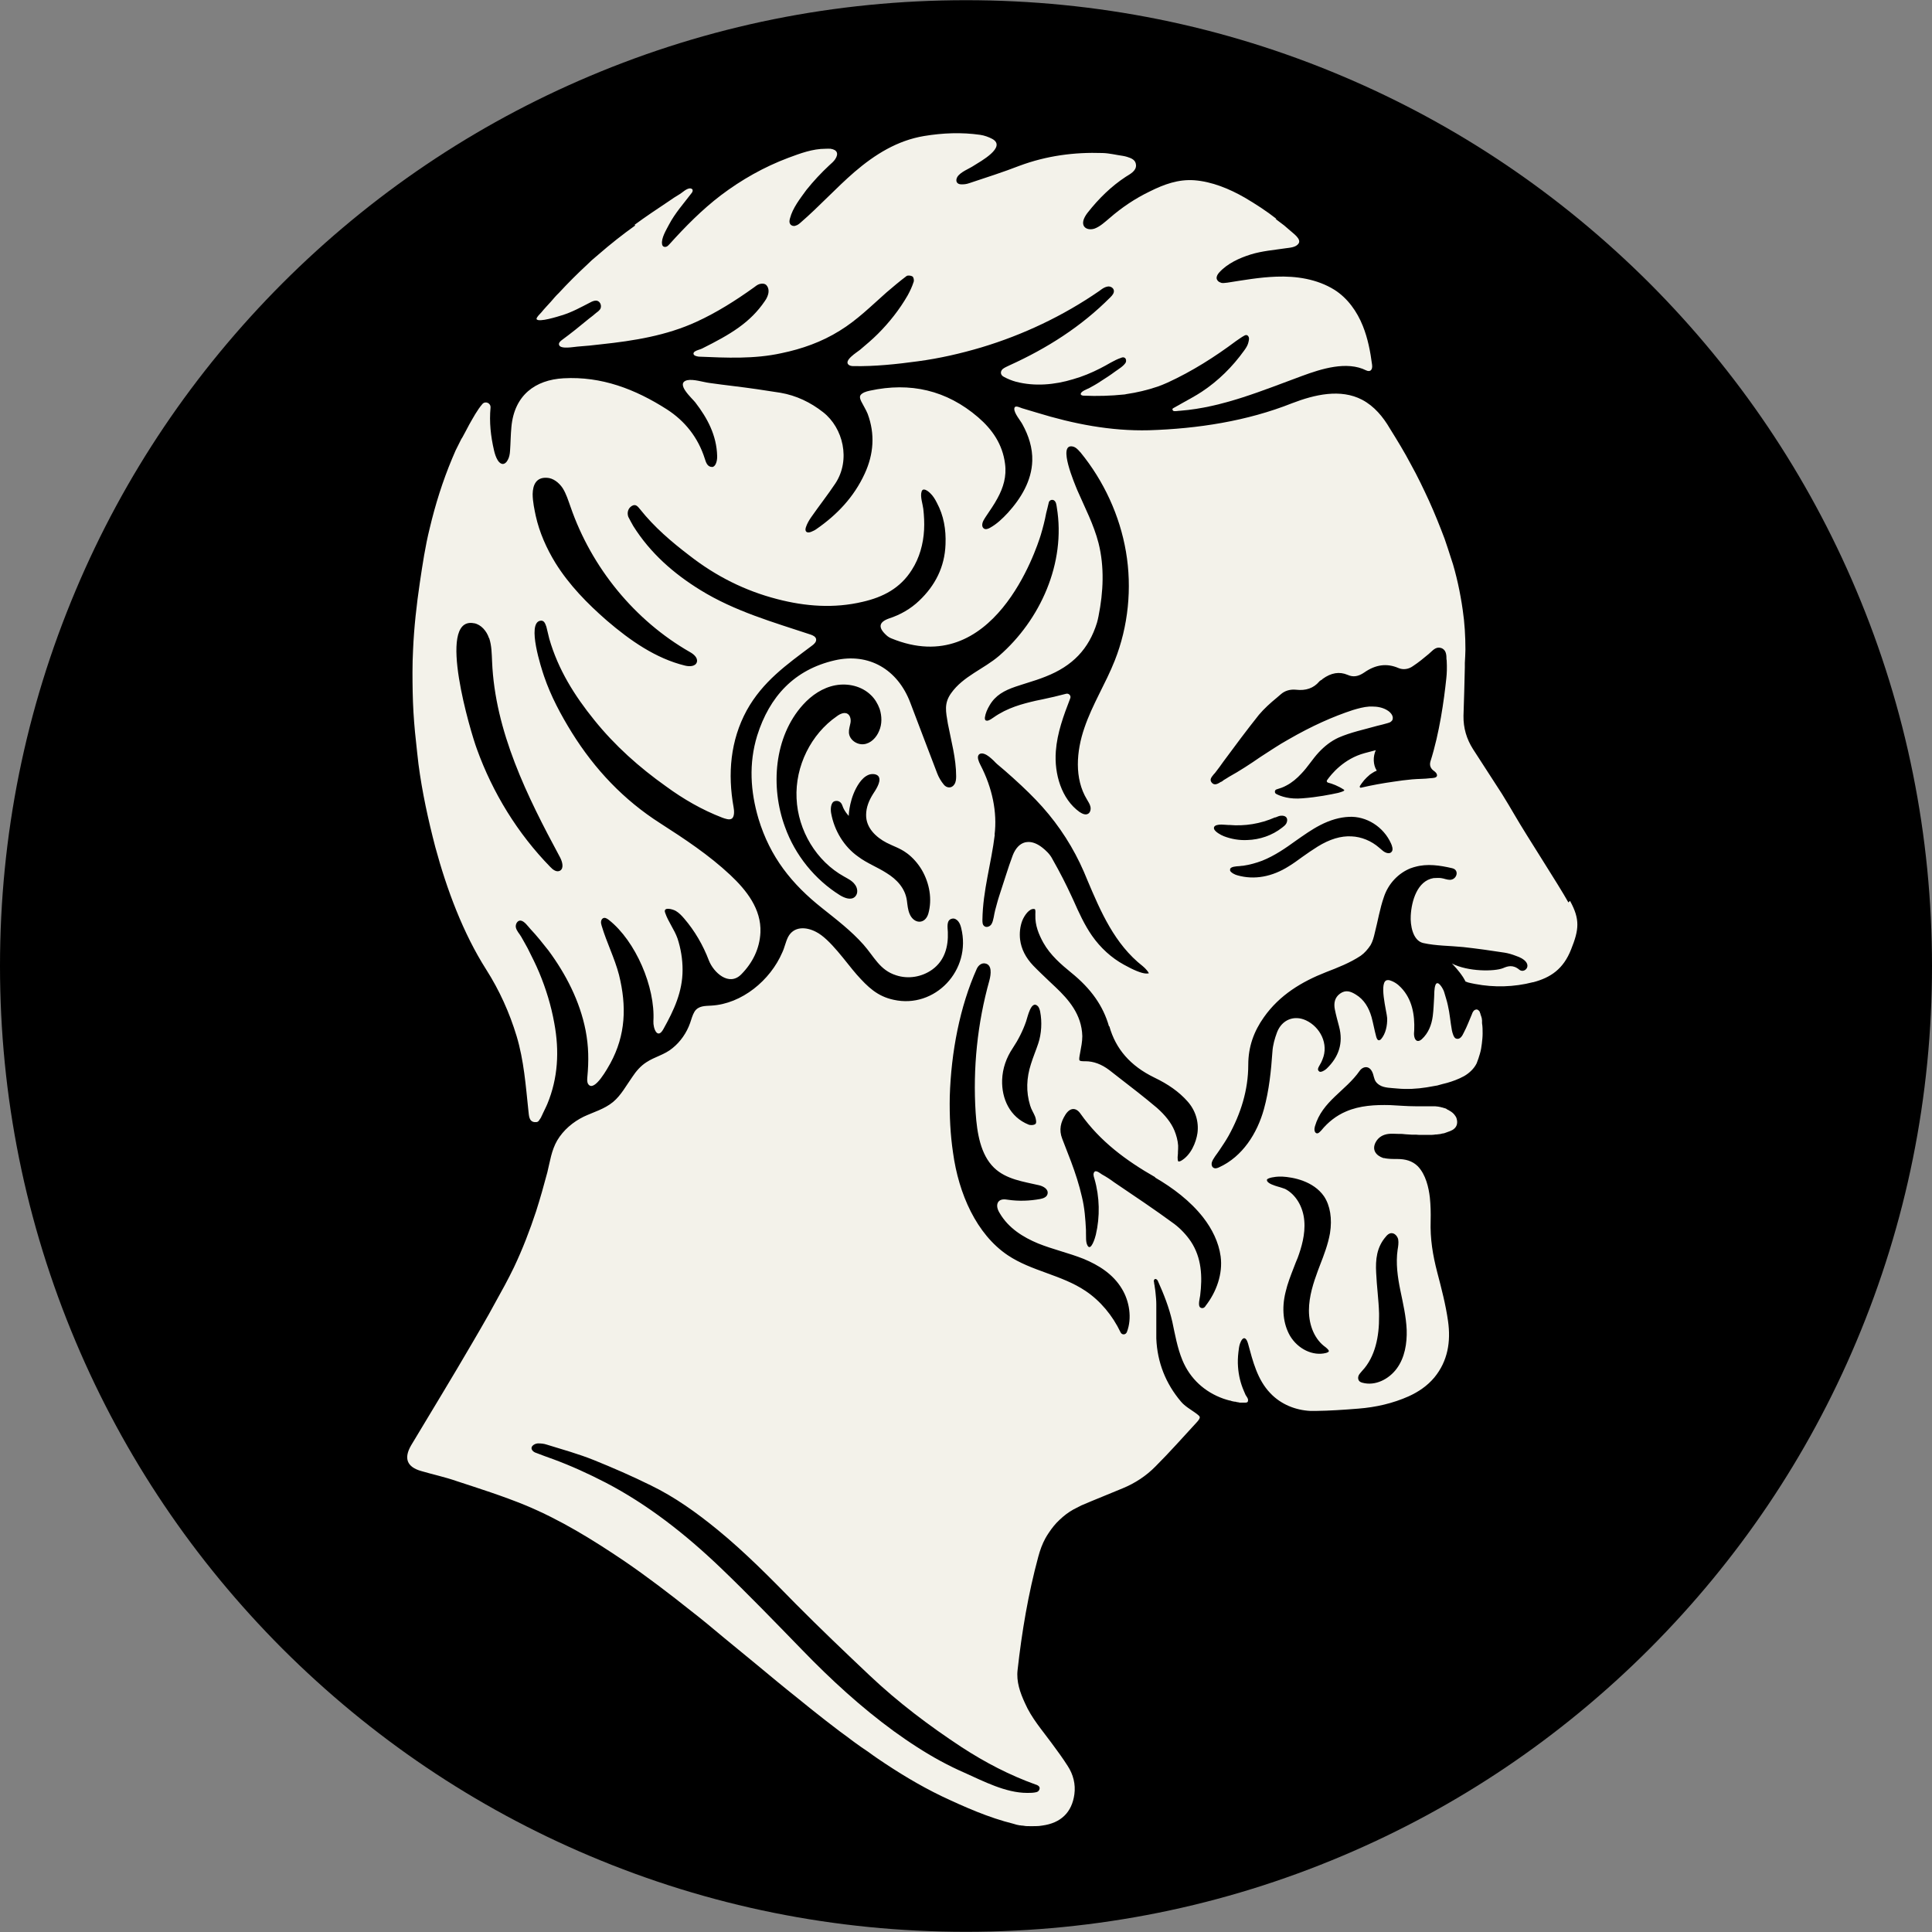 <?xml version="1.0" encoding="UTF-8"?>
<svg id="CutContour" xmlns="http://www.w3.org/2000/svg" width="100" height="100" viewBox="0 0 100 100">
  <rect x="0" y="0" width="100" height="100" fill="#808080" stroke="none"/>
  <defs>
    <style>
      .cls-1 {
        fill: #f3f2ea;
      }
    </style>
  </defs>
  <path id="path4" d="M50,.01c6.76,0,13.31,1.32,19.48,3.93,5.96,2.52,11.3,6.13,15.9,10.72,4.58,4.59,8.19,9.94,10.7,15.89,2.6,6.16,3.92,12.7,3.92,19.45s-1.32,13.29-3.92,19.45c-2.51,5.96-6.12,11.3-10.7,15.89-4.59,4.59-9.94,8.2-15.9,10.72-6.17,2.61-12.72,3.93-19.48,3.93s-13.31-1.32-19.48-3.93c-5.96-2.52-11.3-6.13-15.9-10.72-4.58-4.59-8.19-9.94-10.7-15.89-2.6-6.16-3.92-12.7-3.92-19.45s1.32-13.29,3.92-19.45c2.51-5.96,6.12-11.3,10.7-15.89,4.59-4.59,9.94-8.2,15.9-10.72C36.69,1.33,43.24.01,50,.01"/>
  <g id="Filled">
    <path class="cls-1" d="M81.26,46.63l-.08.08c-.53-.95-2.15-3.43-2.78-4.52-.21-.36-.43-.73-.66-1.1-.5-.77-1-1.54-1.5-2.32-.33-.52-.5-1.09-.49-1.72.03-.84.05-1.67.07-2.52v-.22c.02-.23.02-.47.03-.69,0-.69-.04-1.38-.14-2.05-.03-.23-.07-.45-.11-.68-.08-.45-.18-.9-.3-1.35-.06-.22-.12-.44-.2-.66-.1-.33-.22-.67-.33-1-.25-.66-.51-1.31-.8-1.95-.3-.65-.6-1.28-.94-1.89-.33-.63-.71-1.25-1.09-1.86-.35-.6-.81-1.16-1.44-1.49-1.11-.58-2.45-.27-3.62.18-2.34.93-4.89,1.32-7.41,1.4-1.98.05-3.91-.33-5.8-.91-.26-.08-.51-.15-.77-.23-.13-.04-.39-.19-.4.03-.01.23.32.61.42.8.32.58.53,1.22.51,1.89-.03,1.04-.59,1.95-1.26,2.69-.28.3-.57.58-.93.78-.09.05-.22.1-.31.04-.06-.04-.09-.11-.09-.18,0-.17.1-.3.18-.43.21-.32.43-.62.61-.96.3-.55.48-1.13.39-1.79-.13-1.01-.66-1.77-1.39-2.4-1.64-1.41-3.52-1.83-5.6-1.38-.1.02-.21.05-.3.09-.24.12-.27.22-.15.47.11.22.24.42.33.64.39,1.05.31,2.09-.15,3.09-.56,1.22-1.44,2.14-2.51,2.88-.08.06-.18.1-.27.14-.21.08-.34-.01-.27-.23.06-.19.16-.36.27-.52.41-.59.86-1.16,1.26-1.76.8-1.22.4-2.87-.63-3.68-.66-.52-1.4-.87-2.21-1.01-.81-.13-1.63-.25-2.46-.35-.4-.05-.82-.1-1.23-.16-.31-.04-.82-.21-1.14-.14-.64.16.26.94.42,1.15.63.82,1.1,1.7,1.13,2.77.01.3-.1.57-.26.57-.25,0-.32-.24-.38-.43-.35-1.1-1.03-1.95-1.96-2.55-1.64-1.05-3.39-1.72-5.35-1.61-1.46.08-2.55.87-2.7,2.52-.04.41-.04.82-.07,1.23-.01.17-.04.34-.12.48-.14.27-.36.27-.52.01-.09-.15-.15-.33-.19-.51-.17-.73-.25-1.46-.18-2.21.02-.24-.27-.36-.42-.19-.27.31-.49.73-.68,1.06-.06.11-.12.22-.18.34-.05.09-.09.17-.14.26-.03.05-.05.1-.09.15-.04.07-.07.15-.11.22-.04.07-.07.15-.11.22-.03.05-.05.11-.08.16l-.18.42c-.49,1.17-.87,2.38-1.16,3.61-.23.92-.37,1.87-.51,2.81-.17,1.15-.3,2.31-.35,3.47-.02.39-.03.77-.03,1.16,0,.69.01,1.38.05,2.07.04.69.11,1.37.19,2.07.02.2.05.41.07.62.19,1.45.5,2.87.87,4.29.59,2.18,1.43,4.45,2.64,6.35.68,1.07,1.2,2.22,1.57,3.44.38,1.27.47,2.55.61,3.86.03.24.02.55.31.59h.1s.03,0,.04-.01c.01,0,.02,0,.03-.01.01,0,.02-.02.03-.02,0,0,.02-.01.02-.02.01-.02.02-.03.03-.04,0,0,.01-.02.02-.03,0-.01.02-.03.03-.04,0,0,0-.02.02-.03,0-.02.02-.03.03-.05,0,0,0-.02.01-.03,0-.02.02-.04.03-.06.01-.03.03-.06.04-.09.04-.08.08-.17.12-.25.05-.09.08-.18.12-.26.55-1.33.63-2.73.36-4.18-.16-.9-.43-1.78-.78-2.62-.18-.43-.39-.84-.6-1.26-.1-.19-.22-.39-.33-.59-.09-.16-.24-.3-.28-.49-.03-.16.08-.37.25-.35.19.02.38.3.5.43.34.36.64.74.94,1.12.9,1.22,1.62,2.61,1.92,4.13.16.83.17,1.58.09,2.43-.01.12-.02.26.05.36.32.44,1.03-.89,1.14-1.08.8-1.47.85-2.96.45-4.58-.23-.88-.64-1.67-.9-2.55-.02-.07-.04-.14-.03-.21s.04-.14.1-.17c.1-.06.22.02.31.09,1.38,1.09,2.4,3.47,2.3,5.23-.02.38.21.98.52.41.54-.97.99-1.92.99-3.06,0-.55-.09-1.1-.26-1.62-.17-.48-.48-.86-.64-1.33-.13-.34.4-.19.55-.1.17.1.3.24.43.39.55.64.98,1.38,1.28,2.17.24.62,1.04,1.37,1.68.72.58-.59.95-1.32.99-2.17.05-1.21-.72-2.18-1.56-2.97-1.11-1.04-2.37-1.87-3.63-2.68-1.88-1.2-3.38-2.78-4.57-4.69-.57-.92-1.09-1.89-1.44-2.92-.14-.41-.9-2.74-.2-2.87.2-.04.26.14.32.31.05.2.1.42.15.62.46,1.6,1.31,2.95,2.33,4.21,1.07,1.33,2.33,2.45,3.71,3.43.9.66,1.87,1.22,2.91,1.62.14.05.37.14.5.05.15-.11.12-.43.09-.59-.31-1.72-.17-3.45.68-5.01.83-1.5,2.07-2.37,3.39-3.36.11-.08.23-.2.2-.34-.03-.12-.16-.18-.27-.22-1.96-.65-3.94-1.21-5.72-2.31-1.38-.85-2.59-1.91-3.47-3.31-.09-.16-.18-.32-.26-.48-.08-.23,0-.45.18-.56.21-.13.32.04.43.17.74.93,1.62,1.68,2.55,2.39,1.37,1.07,2.88,1.83,4.55,2.26,1.46.38,2.94.49,4.42.14,1.05-.24,1.95-.7,2.55-1.66.39-.61.59-1.33.63-2.06.02-.37,0-.73-.04-1.09-.03-.25-.17-.64-.09-.89.02-.06.05-.12.13-.11.11,0,.25.12.32.19.14.13.25.31.34.49.36.67.48,1.39.45,2.15-.04,1.18-.54,2.14-1.36,2.92-.45.43-.98.73-1.56.92-.54.19-.58.47-.14.87.06.06.17.13.25.16,5.29,2.18,7.51-4.61,7.74-5.35.11-.37.21-.75.28-1.13.03-.13.09-.34.13-.53.02-.13.15-.19.26-.14.13.07.14.25.16.37.48,2.89-.86,5.83-2.98,7.68-.8.69-1.87,1.06-2.49,1.94-.38.53-.27.96-.17,1.57.17.89.43,1.81.43,2.72,0,.15-.01.32-.1.44-.14.21-.4.18-.54,0-.14-.17-.26-.37-.34-.58-.46-1.21-.93-2.43-1.39-3.65-.65-1.73-2.15-2.61-3.92-2.2-2.08.48-3.37,1.86-4.01,3.9-.44,1.44-.35,2.88.07,4.3.6,1.98,1.72,3.38,3.3,4.63.74.59,1.5,1.17,2.13,1.88.56.63.84,1.32,1.69,1.59.63.21,1.34.09,1.88-.3.63-.46.83-1.17.8-1.94-.01-.23-.09-.63.22-.69.12-.03.24.04.32.14.08.1.12.22.15.34.55,2.2-1.37,4.19-3.49,3.72-.85-.18-1.34-.66-1.92-1.31-.53-.6-1.38-1.85-2.11-2.21-.5-.26-1.14-.3-1.44.27-.13.26-.18.55-.3.8-.62,1.44-2.09,2.66-3.67,2.75-.32.02-.67,0-.87.31-.11.18-.16.39-.23.59-.18.51-.5.97-.91,1.3-.42.35-.91.44-1.35.73-.3.19-.54.47-.73.76-.32.45-.58.95-1,1.3-.45.37-1.01.52-1.52.76-.55.27-1.05.69-1.37,1.23-.3.52-.37,1.08-.51,1.65-.18.68-.37,1.35-.58,2.01-.33,1-.7,1.96-1.15,2.91-.15.31-.31.62-.47.92-.27.5-.56,1.01-.83,1.51-.29.5-.56.99-.86,1.49-1.03,1.77-2.1,3.52-3.16,5.29-.39.67-.22,1.12.52,1.33.61.18,1.23.31,1.83.52,1.19.39,2.39.77,3.56,1.25,1.81.75,3.48,1.78,5.11,2.88,1.2.82,2.35,1.7,3.48,2.6.57.44,1.13.91,1.68,1.37.56.46,1.12.92,1.68,1.38.71.59,1.42,1.18,2.15,1.76.47.39.96.77,1.44,1.15.24.19.49.37.73.56.25.18.49.36.74.55.25.18.5.36.76.53.15.11.3.22.45.32,1.07.73,2.17,1.4,3.33,1.96,1.21.57,2.43,1.11,3.72,1.43.11.04.21.06.32.08.03,0,.06,0,.09.01.1,0,.19.03.29.03h.06c.11,0,.22.01.34,0h.06c.11,0,.22-.01.33-.03.95-.13,1.53-.67,1.66-1.62.07-.52-.06-1.03-.35-1.47-.26-.41-.55-.8-.83-1.18-.49-.67-1.04-1.29-1.38-2.07-.25-.54-.45-1.11-.38-1.71.22-1.98.55-3.94,1.07-5.86.09-.34.21-.67.37-.96.06-.11.12-.2.18-.29.16-.24.34-.47.56-.67.21-.2.44-.38.71-.53.13-.07.27-.14.41-.21.72-.31,1.44-.59,2.15-.89.63-.26,1.21-.64,1.69-1.13.74-.74,1.43-1.52,2.14-2.29.1-.11.15-.19.15-.25s-.07-.11-.2-.21c-.26-.19-.57-.36-.77-.6-.79-.93-1.23-2.03-1.28-3.27v-1.77c0-.19-.02-.4-.04-.59-.01-.1-.02-.19-.04-.3,0-.06-.02-.12-.03-.18,0-.03,0-.05-.01-.08,0-.03-.02-.06,0-.09,0-.03.03-.06.06-.07.06-.01.12.05.14.1.31.69.58,1.37.75,2.12.14.66.26,1.35.52,1.98.4.97,1.16,1.65,2.11,1.99.02,0,.04.02.06.02.1.03.18.06.27.08.03,0,.05,0,.08.02.06.02.12.03.18.04.03,0,.07,0,.1.02.06,0,.12.02.17.03h.29s.08,0,.11-.03c.02-.02.03-.06.03-.1,0-.1-.08-.18-.13-.27-.03-.07-.06-.14-.09-.21-.17-.39-.27-.81-.3-1.24-.02-.25-.01-.51.02-.76.02-.15.03-.3.08-.44.05-.15.19-.44.35-.18.03.05.05.12.07.18.25.92.48,1.86,1.15,2.56.55.58,1.3.88,2.08.92h.27c.73-.01,1.47-.06,2.21-.12.9-.07,1.78-.27,2.61-.64.5-.23.95-.53,1.32-.97.7-.85.86-1.86.71-2.92-.12-.85-.34-1.69-.56-2.53-.23-.89-.37-1.72-.34-2.67.01-.4,0-.79-.04-1.19-.06-.52-.21-1.19-.62-1.62-.29-.29-.66-.38-1.06-.38-.17,0-.35,0-.52-.02-.06,0-.11-.02-.17-.03-.01,0-.03,0-.04,0-.38-.13-.6-.42-.4-.81.14-.27.39-.41.68-.44.16-.02.33,0,.49,0h.04c.11,0,.22,0,.34.02.11,0,.21.02.32.02h.12c.08,0,.16,0,.24.01h.69c.06,0,.13-.01.19-.02.04,0,.09,0,.13-.01.07,0,.15-.02.22-.04.04,0,.07-.01.11-.02.1-.04.2-.07.3-.11.07-.03.15-.07.2-.12.06-.05.1-.11.13-.19.03-.1.03-.2,0-.31-.01-.05-.03-.1-.06-.14-.03-.04-.06-.09-.09-.12-.04-.04-.08-.08-.14-.12-.02-.01-.03-.02-.05-.03-.03-.02-.06-.04-.1-.06-.02,0-.04-.02-.06-.03-.03-.03-.06-.04-.09-.05-.02,0-.05-.02-.07-.02-.03-.01-.06-.02-.1-.03-.02,0-.05,0-.07-.02-.03,0-.08-.01-.11-.02-.02,0-.05,0-.07-.01-.03,0-.07,0-.1-.01h-1.04c-.43,0-.86-.04-1.3-.06-.77-.02-1.57.02-2.28.33-.5.21-.94.56-1.28.98-.07.07-.15.17-.24.15-.13-.04-.13-.23-.09-.36.38-1.31,1.59-1.83,2.32-2.88.1-.14.28-.23.44-.16.18.08.25.31.29.48.05.2.12.31.29.42.24.16.64.15.91.18.51.05,1.04.02,1.54-.06.18-.03.34-.06.51-.09.02,0,.03,0,.05-.01.17-.05.33-.09.49-.13.28-.08.59-.19.88-.35.14-.08.27-.18.38-.29.11-.11.2-.23.27-.37.07-.17.12-.33.17-.5.05-.17.08-.34.1-.52.02-.17.04-.35.04-.53s0-.34-.03-.53v-.15s0-.03-.01-.05v-.04c-.02-.07-.04-.15-.07-.22v-.02s-.02-.05-.03-.07c0,0,0-.02,0-.02-.01-.02-.02-.04-.03-.05-.04-.05-.08-.08-.13-.09-.07,0-.13.03-.17.08-.04.05-.07.11-.09.18-.13.3-.25.63-.41.93-.08.17-.2.4-.42.31-.1-.04-.17-.27-.2-.42-.08-.43-.11-.88-.21-1.3-.05-.24-.13-.46-.19-.68-.04-.15-.33-.67-.45-.37-.07.18-.06.46-.07.66-.02.32-.03.63-.07.95-.06.45-.22.88-.57,1.2-.18.16-.34.11-.39-.15-.02-.11-.01-.21,0-.32.03-.78-.1-1.6-.69-2.21-.17-.18-.38-.32-.62-.38h-.05c-.52-.02-.05,1.68-.04,1.97.01.37-.07.8-.32,1.09-.02.02-.05.04-.08.05-.1.03-.15-.11-.17-.19-.09-.33-.15-.68-.24-1.01-.14-.48-.38-.9-.81-1.16-.27-.17-.53-.26-.82-.05-.28.2-.33.5-.27.81.06.3.14.59.22.89.23.87-.02,1.58-.64,2.18-.09.09-.29.2-.37.16-.17-.1-.03-.26.03-.38.05-.08.09-.17.12-.25.34-.8-.12-1.69-.86-2.03-.61-.28-1.24-.03-1.49.62-.12.32-.22.67-.24,1.01-.07.99-.17,1.99-.44,2.97-.35,1.26-1.11,2.45-2.3,3-.1.05-.23.1-.33.02-.07-.05-.09-.16-.07-.25.06-.22.28-.46.4-.65.16-.24.33-.49.47-.74.63-1.14,1.02-2.36,1.02-3.68,0-.93.29-1.73.81-2.46.81-1.15,1.96-1.84,3.21-2.33.62-.24,1.24-.48,1.8-.85.2-.14.37-.34.51-.55.11-.19.17-.42.22-.64.16-.62.26-1.25.47-1.85.23-.7.76-1.25,1.41-1.5h.01c.06-.02.13-.05.19-.06.63-.18,1.29-.08,1.93.07.38.09.24.59-.12.6-.16,0-.3-.07-.46-.09-.13-.02-.26,0-.39,0-.84.14-1.14,1.18-1.18,1.94-.03.49.1,1.29.64,1.42.67.15,1.39.14,2.08.21.72.08,1.44.18,2.14.29.19.03.39.09.57.16,1.04.34.5.96.2.73-.34-.29-.62-.19-.85-.09-.45.18-1.82.19-2.65-.24.07.07.35.36.58.71.04.07.09.15.13.23.04,0,.08.03.12.04.1.03.23.05.37.08.99.19,2.02.16,2.99-.09h.02c.9-.24,1.56-.68,1.96-1.7.41-1.02.47-1.55-.05-2.5ZM28.99,44.38c.12.23.21.57-.01.69-.18.09-.37-.06-.5-.2-1.68-1.72-2.98-3.83-3.8-6.11-.31-.83-2.09-6.77-.2-6.51.02.01.04.01.07.01.35.07.64.4.76.77h.01c.13.39.13.8.15,1.21.15,3.62,1.81,6.97,3.52,10.14ZM35.71,33.75c.2.11.42.3.36.52-.07.23-.38.24-.62.18-1.51-.37-2.84-1.3-4.04-2.33-1.01-.88-1.95-1.84-2.66-2.98-.46-.75-.83-1.58-1.02-2.44-.06-.29-.16-.73-.16-1.13.01-.47.18-.87.73-.84.33.01.63.25.82.53h0c.19.3.29.64.41.97,1.09,3.16,3.33,5.89,6.18,7.52ZM44.26,46.41c-.2.2-.53.08-.78-.07-1.3-.81-2.33-2.08-2.85-3.54-.76-2.06-.57-4.66.93-6.32.45-.5,1.03-.89,1.68-1.01.65-.12,1.36.04,1.84.51.2.19.35.44.45.71.12.38.13.79-.03,1.15-.14.34-.43.64-.79.68-.36.04-.75-.23-.77-.6-.01-.17.05-.34.08-.5.03-.16,0-.36-.13-.46-.16-.12-.4-.02-.57.11-1.34.92-2.17,2.59-2.09,4.25.07,1.67,1.03,3.26,2.46,4.05.19.11.41.21.55.4.15.18.19.47.02.64ZM48.05,47.29c-.17.57-.75.54-.97.01-.09-.21-.11-.46-.14-.69-.09-.64-.53-1.1-1.05-1.42-.48-.31-1.02-.51-1.47-.85-.73-.51-1.24-1.35-1.4-2.25-.04-.21-.02-.56.18-.62.17-.05.34.02.41.25.09.27.32.51.32.51,0-.07.04-.98.55-1.71.12-.17.28-.34.49-.42.15-.06.46-.06.53.14.1.25-.19.67-.32.87-.2.32-.35.68-.35,1.07-.01.67.52,1.16,1.06,1.44.35.18.69.28,1.02.52l.02.02h.01c.31.23.58.54.78.88.39.68.54,1.5.33,2.25ZM70.33,71.18c.04-.08.11-.14.17-.22.69-.73.89-1.81.88-2.83v-.15c-.02-.7-.12-1.4-.15-2.1-.04-.69.03-1.33.5-1.87.07-.09.16-.17.27-.18.18-.02.33.15.37.32.03.18,0,.36-.03.54-.1.69,0,1.41.14,2.09s.3,1.36.33,2.06c.02.7-.1,1.43-.51,1.99-.41.56-1.12.92-1.78.74-.07-.02-.15-.05-.19-.12-.05-.08-.04-.19,0-.27ZM65.58,61.05c.06-.08.37-.15.69-.15h.09c.58.03,1.62.23,2.17,1.02.32.48.43,1.16.31,1.91-.1.57-.31,1.12-.52,1.66l-.11.29c-.22.6-.46,1.31-.46,2.05,0,.81.32,1.52.86,1.9.07.06.18.15.17.21,0,.03-.07.07-.15.09-.67.17-1.45-.2-1.86-.89-.35-.61-.44-1.41-.23-2.26.1-.44.27-.87.43-1.28.06-.16.13-.34.2-.5.19-.52.4-1.21.34-1.91-.06-.74-.45-1.37-.99-1.65-.1-.04-.21-.07-.33-.11h-.01c-.23-.07-.53-.16-.6-.31-.01-.05,0-.07,0-.07ZM59.74,55.77c.73.35,1.28.74,1.71,1.22.42.46.61,1.06.53,1.66-.07.47-.33,1.14-.86,1.44-.08.03-.11.03-.11.03-.04,0-.08-.1-.04-.42v-.07c.01-.11.01-.22.01-.34-.02-.27-.09-.52-.19-.77-.17-.41-.48-.8-.91-1.18-.64-.54-1.31-1.06-1.96-1.56l-.5-.39c-.41-.31-.82-.46-1.24-.46h-.09c-.15,0-.2-.03-.21-.04-.02-.02-.03-.08,0-.25l.03-.16c.05-.28.11-.56.11-.85-.03-1.13-.72-1.9-1.37-2.52-.12-.11-.23-.22-.35-.33-.27-.26-.55-.52-.82-.8-.39-.41-.62-.86-.68-1.35-.04-.33,0-.68.11-.97.11-.28.37-.65.62-.61.06,0,.07.07.06.26v.05c-.02.54.18,1.01.41,1.43.37.66.94,1.14,1.44,1.55,1.04.84,1.66,1.73,1.96,2.78h.02c.33,1.18,1.09,2.05,2.32,2.65ZM53.32,57.22c.06.21.18.38.26.58.04.12.08.31.02.37-.07.07-.26.08-.36.04-.97-.39-1.4-1.34-1.37-2.31.02-.6.22-1.16.55-1.65.28-.42.52-.89.69-1.38.07-.19.26-1.16.62-.78.06.08.09.18.11.28.1.52.07,1.13-.1,1.64-.12.36-.27.71-.38,1.07-.23.71-.26,1.43-.04,2.14ZM51.22,36.51c.3-.52.76-.77,1.35-.97.2-.07.41-.13.62-.2.3-.09.63-.2.93-.32,1.4-.55,2.24-1.43,2.66-2.79.03-.11.06-.23.08-.34.25-1.25.31-2.55,0-3.78-.25-.97-.71-1.84-1.1-2.74-.12-.3-1.04-2.42-.24-2.26.15.03.27.15.37.27.02.01.03.03.04.04,1.2,1.47,2.03,3.26,2.35,5.14.32,1.88.12,3.86-.58,5.63-.47,1.19-1.16,2.27-1.57,3.48-.42,1.21-.53,2.63.13,3.71.07.12.15.24.18.37.03.13,0,.3-.12.37-.14.08-.3,0-.44-.09-.94-.67-1.32-1.98-1.23-3.15.07-.95.4-1.84.74-2.72.07-.15-.07-.29-.21-.25-.41.11-.81.2-1.23.29l-.34.07c-.69.16-1.47.36-2.19.87-.08.06-.19.13-.29.16h-.07s-.05-.01-.06-.03c-.02-.03-.03-.09-.02-.15.03-.2.12-.41.24-.61ZM50.65,39.08c.06-.09.19-.1.29-.06.18.06.34.21.5.36.05.05.11.12.16.16.28.23.55.47.83.72.61.55,1.09,1.02,1.52,1.5.9,1.01,1.62,2.14,2.15,3.36l.18.43c.69,1.63,1.41,3.32,2.87,4.46.16.13.31.32.31.37,0,0-.03.01-.14.01-.24-.01-.65-.18-1.15-.46-.64-.35-1.21-.87-1.65-1.5-.39-.56-.68-1.2-.95-1.81l-.13-.28c-.26-.56-.55-1.14-.97-1.88-.13-.26-.36-.46-.51-.58-.25-.2-.5-.3-.72-.3-.06,0-.12.01-.18.02-.28.07-.5.31-.64.67-.13.34-.24.68-.35,1.02l-.35,1.08c-.08.24-.14.49-.21.74-.06.21-.08.54-.19.72-.06.1-.19.17-.31.14-.02-.01-.05-.02-.07-.04-.09-.07-.09-.2-.09-.32.02-1.52.46-2.92.64-4.41h-.01c.14-1.15-.11-2.41-.74-3.62-.09-.18-.17-.38-.09-.5ZM53.62,92.37c.08.03.17.07.19.16.01.08-.03.15-.08.19s-.12.05-.18.06c-.13.02-.26.02-.39.02-1.1,0-2.25-.6-3.23-1.04-.85-.37-1.67-.82-2.46-1.33-.41-.26-.81-.54-1.2-.82-1.7-1.24-3.27-2.68-4.76-4.22-1.39-1.43-2.79-2.88-4.22-4.25-1.82-1.74-3.77-3.27-5.94-4.4-.89-.46-1.79-.87-2.71-1.21-.28-.1-.56-.2-.84-.31-.07-.02-.14-.05-.2-.1-.23-.21.04-.4.24-.41.15,0,.3.01.45.06.81.25,1.64.48,2.44.8.99.4,1.98.83,2.95,1.31,1.24.6,2.37,1.41,3.46,2.3,1.43,1.17,2.74,2.5,4.05,3.84,1.25,1.26,2.53,2.48,3.81,3.69,1.49,1.41,3.1,2.62,4.77,3.72h0c1.23.8,2.48,1.45,3.84,1.94ZM58.33,68.94c-.06.16-.26.17-.33.02-.42-.88-1.05-1.63-1.81-2.14-1.25-.84-2.79-1.02-4.03-1.85-1.62-1.09-2.54-3.18-2.83-5.3-.14-.93-.19-1.92-.17-2.92.07-2.29.52-4.65,1.4-6.61.09-.19.26-.31.44-.27.35.07.3.54.21.88-.62,2.21-.86,4.55-.71,6.85.07,1.04.25,2.16.95,2.84.63.61,1.53.72,2.34.91.21.05.49.2.43.45-.04.17-.23.23-.38.26-.55.1-1.11.12-1.66.04-.18-.03-.39-.05-.51.11-.12.18-.03.42.08.59.45.77,1.21,1.24,1.98,1.56.77.31,1.58.49,2.36.8.77.32,1.52.78,1.98,1.55.39.64.53,1.52.26,2.23ZM63.18,65.03c.12.91-.22,1.84-.77,2.55-.03.05-.07.1-.13.12-.06.02-.14,0-.18-.05-.09-.12,0-.45.02-.59.12-.98.08-1.95-.48-2.8-.23-.34-.53-.66-.86-.91-1.02-.75-2.07-1.45-3.12-2.16-.2-.15-.4-.28-.62-.4-.13-.08-.39-.32-.44-.02,0,.08.02.17.05.25.27.94.29,1.95.07,2.89-.03.14-.26.91-.44.54-.09-.18-.06-.44-.07-.64v-.14c-.03-.58-.07-1.15-.21-1.72-.14-.62-.34-1.23-.56-1.82-.16-.4-.3-.79-.46-1.19-.18-.46-.08-.86.17-1.25.23-.36.54-.39.78-.04,1.01,1.43,2.37,2.43,3.86,3.28v.02c.91.53,1.82,1.21,2.49,2.07.45.58.8,1.27.9,2.01ZM63.34,43.28c-.15-.06-.44-.22-.5-.37-.01-.04-.01-.07,0-.1.04-.1.21-.13.38-.13.13,0,.26.02.34.02h.07c.8.07,1.61-.06,2.36-.39h.03c.1-.04.2-.09.3-.09.09-.01.23.02.28.12.04.07.03.18-.02.28-.05.09-.14.16-.22.22h0c-.51.4-1.15.62-1.8.64-.42.02-.83-.05-1.22-.2ZM72.02,44.1c-.07.08-.2.07-.29.03-.1-.04-.18-.11-.27-.19l-.07-.06c-.41-.36-.93-.57-1.44-.59-.54-.03-1.12.14-1.75.53-.27.17-.55.36-.8.54-.22.16-.45.33-.68.47-.88.56-1.8.72-2.66.48-.13-.03-.33-.13-.39-.24v-.09c.04-.12.29-.14.49-.15.08-.01.14-.02.19-.02.34-.05.66-.14.98-.26.65-.26,1.21-.65,1.75-1.04.4-.28.82-.58,1.25-.8.52-.27,1.02-.41,1.49-.43h-.01c.91-.05,1.8.51,2.19,1.38.04.09.14.33.02.44ZM74.86,35.12c-.12,1.13-.35,2.81-.82,4.29-.06.2.01.36.15.47.07.05.19.14.19.25,0,.15-.25.14-.35.15-.31.04-.61.03-.94.06-.32.03-.65.07-.96.12-.57.08-1.12.18-1.68.31h-.04s-.03-.02-.03-.05c0-.02.01-.04.01-.04.05-.08.12-.18.22-.3.08-.09.18-.19.3-.29.04-.03.08-.05.12-.08.07-.05.15-.09.23-.12-.01-.01-.01-.02-.01-.02-.18-.29-.19-.71-.04-1.04-.19.05-.46.12-.57.15-1.09.29-1.74,1.1-1.95,1.4-.04.05-.01.11.05.13.21.05.53.17.83.37.06.06-.17.12-.31.16-.42.09-1.06.22-1.84.28-.67.06-1.13-.1-1.37-.23-.09-.05-.08-.2.02-.23.17-.05.35-.11.51-.2.29-.15.55-.37.78-.62.33-.34.58-.76.9-1.1.3-.32.63-.58,1.02-.76.64-.28,1.33-.42,2-.61.18-.04.36-.09.54-.14.07-.02.15-.04.21-.11.06-.05.06-.12.06-.19-.02-.14-.13-.26-.23-.33-.27-.19-.59-.23-.83-.23h-.15c-.3.02-.58.1-.85.18-1.04.34-2.14.83-3.35,1.53-.49.27-.97.6-1.44.9-.52.36-1.07.72-1.63,1.03-.08.05-.17.11-.26.16-.04.03-.12.09-.12.09h-.02c-.19.12-.35.21-.49.05-.12-.15-.04-.26.11-.44.03-.03.06-.06.08-.09.14-.18.28-.37.42-.57.59-.8,1.2-1.62,1.83-2.41.27-.32.59-.61.92-.88.07-.06.14-.12.21-.18.21-.19.49-.27.79-.24.51.06.91-.08,1.2-.42.03-.04.07-.06.12-.09.02,0,.04-.04.06-.05.44-.32.87-.39,1.29-.21.29.13.55.09.86-.12.6-.42,1.18-.49,1.78-.23.24.1.52.06.74-.1.29-.19.57-.42.82-.63.04-.03.07-.07.11-.1.15-.14.3-.28.53-.21.27.09.28.36.28.6v-.02s.01.06.01.06c.02.38.01.67-.02.94Z"/>
    <path class="cls-1" d="M71.02,18.89c.03.26-.1.38-.31.28-1-.5-2.32-.08-3.32.29-2.04.75-4.12,1.63-6.3,1.8-.1,0-.21.03-.31.02-.04,0-.08-.03-.09-.07-.02-.04.01-.07.05-.09.16-.09.32-.18.48-.27.32-.18.66-.36.98-.57.86-.57,1.59-1.29,2.2-2.14.08-.11.16-.23.2-.36.03-.11.08-.27.02-.36-.06-.1-.14-.09-.21-.05-.15.08-.28.18-.43.28-1.11.83-2.28,1.57-3.54,2.15-.18.08-.35.15-.52.21-.53.18-1.08.31-1.63.39-.04.01-.08.02-.12.02-.68.07-1.38.09-2.07.06-.06,0-.16-.02-.16-.08-.02-.14.36-.27.45-.32.2-.11.4-.22.59-.35.25-.16.5-.32.74-.5.18-.13.44-.28.55-.47.03-.08.02-.18-.04-.23s-.14-.04-.2-.01c-.39.13-.72.37-1.09.55-.45.23-.91.42-1.4.56-.96.29-1.98.38-2.95.13-.22-.06-.44-.15-.64-.26-.17-.09-.19-.27-.05-.4.1-.08.23-.13.35-.19,1.94-.88,3.71-2,5.23-3.53.1-.1.2-.22.17-.36-.03-.13-.18-.21-.31-.19-.14.02-.25.09-.36.17-.02.02-.05.04-.08.06-1.87,1.29-3.94,2.27-6.1,2.92-1.08.32-2.17.57-3.29.72-1.1.15-2.23.27-3.33.25-.08,0-.16-.01-.23-.05-.34-.22.43-.68.56-.79.32-.27.64-.54.93-.83.59-.59,1.12-1.26,1.54-1.99.12-.22.23-.45.31-.7.03-.08,0-.24-.06-.28-.08-.05-.24-.07-.31-.02-.36.27-.7.56-1.04.85-.78.69-1.52,1.43-2.42,1.98-.93.58-1.95.94-3.01,1.16-1.41.31-2.84.24-4.28.18-.06-.01-.12-.02-.17-.04-.13-.05-.14-.16-.03-.23.11-.07.24-.09.37-.15,1.48-.74,2.49-1.34,3.25-2.46.1-.14.18-.31.19-.48.01-.13-.03-.26-.12-.35-.09-.08-.22-.08-.34-.05-.11.03-.21.11-.3.18-.95.68-1.93,1.3-2.98,1.78-1.55.71-3.23.98-4.92,1.16-.4.05-.82.09-1.23.12-.17.01-.87.15-.95-.08-.04-.1.05-.19.13-.25.49-.36.95-.73,1.42-1.12.12-.09.25-.19.36-.29.08-.06.2-.14.24-.25.06-.18-.06-.39-.24-.39-.1,0-.2.04-.29.09-.49.25-.95.51-1.48.67-.13.04-1.24.4-1.31.19,0-.1.19-.27.25-.34.15-.19.33-.37.49-.55.13-.15.26-.31.41-.45.48-.52.98-1.02,1.5-1.5.14-.14.27-.26.42-.38.05-.04.09-.08.14-.12.61-.53,1.24-1.03,1.9-1.5-.01-.01-.03-.03-.04-.03.57-.42,1.17-.82,1.77-1.22.18-.13.37-.25.57-.37.15-.09.34-.29.53-.3.06,0,.14.03.14.09.01.06-.02.11-.05.15-.41.54-.86,1.04-1.17,1.63-.14.27-.42.72-.36,1.02,0,.05.04.11.09.13.06.02.12.01.17-.02.05-.03.09-.08.13-.12.82-.91,1.68-1.78,2.65-2.52,1.07-.81,2.24-1.47,3.49-1.94.62-.23,1.25-.47,1.93-.47.09,0,.17-.01.26,0,.34.05.43.25.24.54-.08.12-.2.22-.31.32-.42.39-.82.82-1.18,1.27-.32.44-.71.93-.85,1.47-.03.1-.05.22.02.31.06.08.18.11.27.07.11-.03.18-.09.26-.16.96-.83,1.83-1.79,2.79-2.62,1.06-.91,2.22-1.63,3.6-1.86.97-.16,1.94-.2,2.91-.06.21.03.43.11.62.21.76.42-.62,1.17-.95,1.38-.25.17-.69.32-.86.59-.11.2-.03.37.18.38.15.01.3-.01.44-.06.87-.29,1.75-.57,2.6-.9,1.4-.52,2.83-.71,4.3-.66.36.01.7.1,1.06.15.07.01.14.03.21.05.22.07.44.15.46.42.02.31-.31.47-.53.61-.75.49-1.4,1.13-1.96,1.84-.08.1-.16.22-.21.35-.16.43.2.61.56.49.29-.11.53-.34.77-.54.63-.55,1.33-1.02,2.08-1.38.74-.37,1.48-.64,2.31-.58.91.07,1.81.44,2.61.9.56.33,1.12.69,1.64,1.1h-.05c.15.11.3.23.45.34.11.09.2.17.29.25.16.15.62.45.45.69-.14.2-.46.21-.66.24-.6.09-1.23.14-1.81.32s-1.22.47-1.64.94c-.07.08-.13.18-.13.28.01.12.11.21.22.24.04.02.09.02.14.02.06,0,.14-.02.2-.02.83-.13,1.67-.28,2.53-.31,1.03-.04,2.11.12,3.01.68.68.43,1.17,1.12,1.47,1.87.26.65.39,1.33.48,2.02Z"/>
  </g>
</svg>